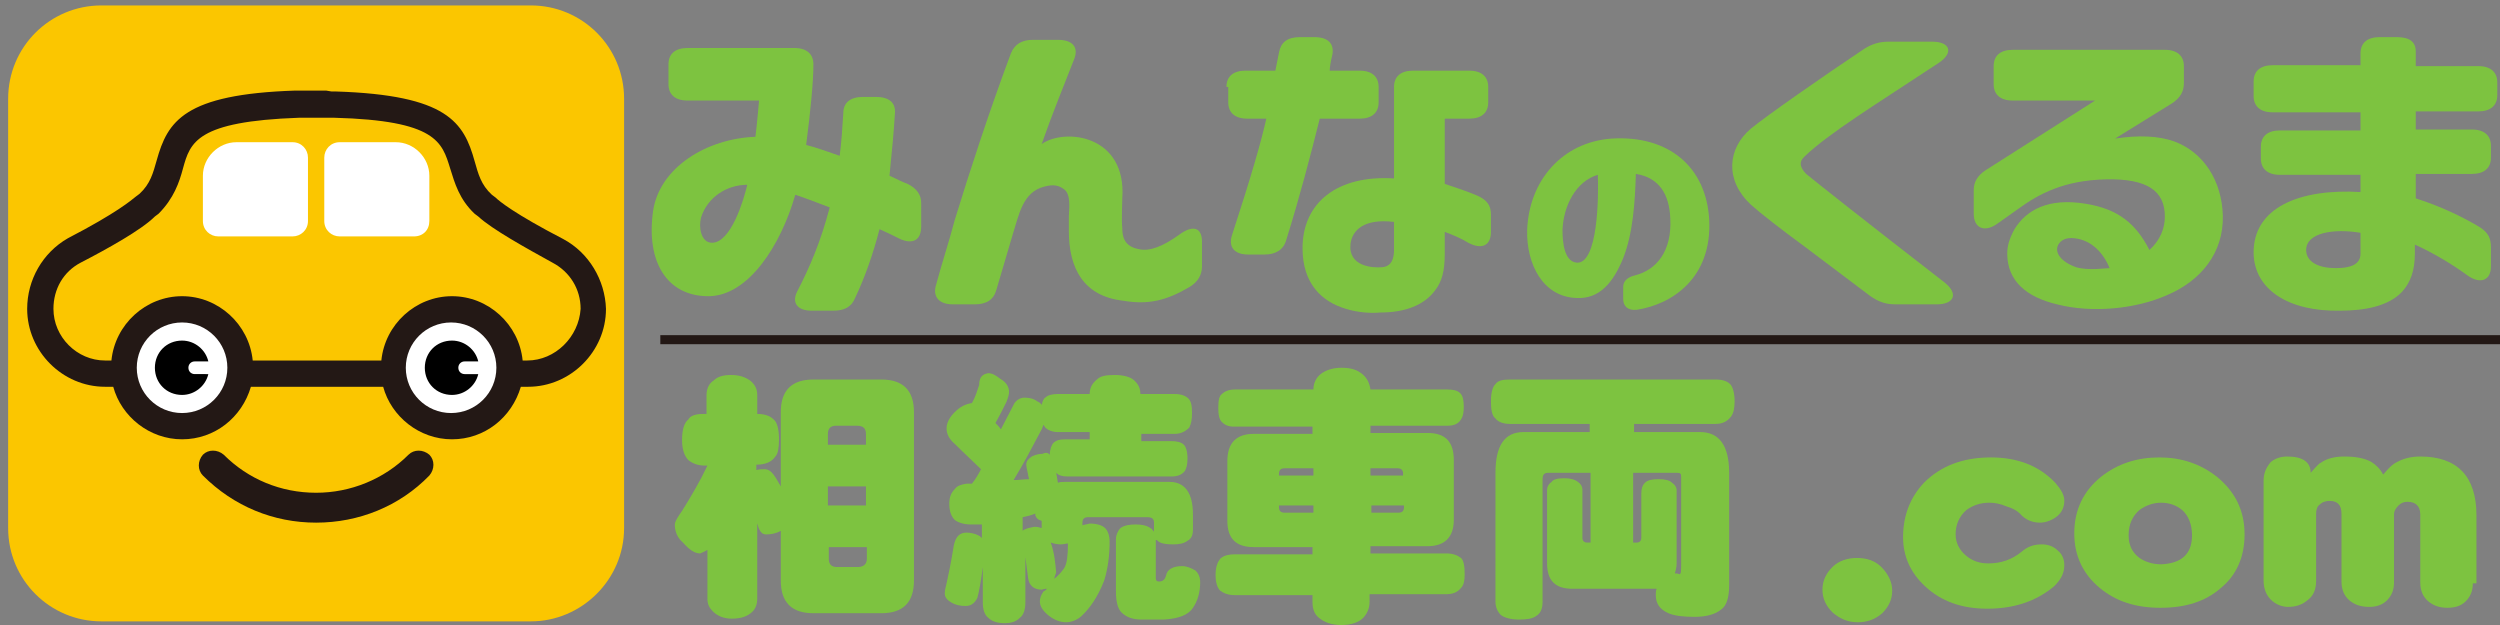 <?xml version="1.0" encoding="utf-8"?>
<!-- Generator: Adobe Illustrator 28.0.0, SVG Export Plug-In . SVG Version: 6.00 Build 0)  -->
<svg version="1.1" id="レイヤー_1" xmlns="http://www.w3.org/2000/svg" xmlns:xlink="http://www.w3.org/1999/xlink" x="0px"
	 y="0px" viewBox="0 0 276 69" style="enable-background:new 0 0 276 69;" xml:space="preserve">
<rect x="0" y="0" width="276" height="69" fill="#808080" stroke="none"/>
<style type="text/css">
	.st0{fill:#FBC600;}
	.st1{fill:#231815;}
	.st2{fill:#FFFFFF;}
	.st3{fill:#7DC340;}
	.st4{fill:none;stroke:#231815;stroke-miterlimit:10;}
</style>
<g>
	<path class="st0" d="M58.6,68.6H11.2C5.5,68.6,0.9,64,0.9,58.3V10.9c0-5.7,4.6-10.3,10.3-10.3h47.4c5.7,0,10.3,4.6,10.3,10.3v47.4
		C68.9,64,64.2,68.6,58.6,68.6z"/>
	<g>
		<path class="st1" d="M34.9,57.7c-4.7,0-9.1-1.8-12.5-5.2c-0.6-0.6-0.6-1.6,0-2.3c0.6-0.6,1.6-0.6,2.3,0c2.7,2.7,6.3,4.2,10.2,4.2
			c3.8,0,7.5-1.5,10.2-4.2c0.6-0.6,1.6-0.6,2.3,0c0.6,0.6,0.6,1.6,0,2.3C44.1,55.9,39.6,57.7,34.9,57.7z"/>
		<g>
			<path class="st1" d="M62.2,26.4c-5.4-2.8-7.1-4.2-7.5-4.6l-0.4-0.3c-1.2-1.1-1.5-2.3-1.9-3.7c-1.2-4.3-3-7.3-15.3-7.7
				c-0.2,0-0.3,0-0.5,0L36,10c-0.4,0-0.8,0-1.2,0c-0.4,0-0.8,0-1.2,0l-0.5,0c-0.2,0-0.3,0-0.5,0c-12.3,0.4-14.1,3.4-15.3,7.7
				c-0.4,1.4-0.7,2.6-1.9,3.7l-0.4,0.3c-0.5,0.4-2.1,1.8-7.5,4.6C4.7,27.9,3,30.9,3,34.1c0,4.7,3.9,8.6,8.6,8.6h0.9
				c0.9,3.3,4,5.8,7.6,5.8s6.6-2.4,7.6-5.8h14.6c0.9,3.3,4,5.8,7.6,5.8c3.6,0,6.6-2.4,7.6-5.8h0.8c4.7,0,8.6-3.9,8.6-8.6
				C66.8,30.9,65,27.9,62.2,26.4z M58.2,39.8h-0.5c-0.4-4-3.8-7.1-7.8-7.1s-7.4,3.1-7.8,7.1H27.9c-0.4-4-3.8-7.1-7.8-7.1
				s-7.4,3.1-7.8,7.1h-0.7c-3.1,0-5.7-2.6-5.7-5.7C5.9,31.9,7,30,8.9,29c2.9-1.5,6.7-3.6,8.2-5.1l0.4-0.3c1.7-1.7,2.3-3.5,2.7-5
				c0.8-2.9,1.5-5.2,12.8-5.6l0.2,0l0.1,0l0.5,0l0.1,0c0.4,0,0.7,0,1.1,0c0.4,0,0.7,0,1.1,0l0.8,0c11.3,0.3,11.9,2.7,12.8,5.6
				c0.5,1.6,1,3.4,2.7,5l0.4,0.3c1.5,1.4,5.3,3.5,8.2,5.1c1.9,1,3.1,2.9,3.1,5.1C63.9,37.2,61.3,39.8,58.2,39.8z"/>
		</g>
		<g>
			<path class="st2" d="M24.1,26.1h8.2c0.9,0,1.7-0.7,1.7-1.7v-7c0-0.9-0.7-1.7-1.7-1.7h-6.2c-2,0-3.7,1.7-3.7,3.7v5
				C22.4,25.4,23.2,26.1,24.1,26.1z"/>
			<path class="st2" d="M45.7,26.1h-8.2c-0.9,0-1.7-0.7-1.7-1.7v-7c0-0.9,0.7-1.7,1.7-1.7h6.2c2,0,3.7,1.7,3.7,3.7v5
				C47.4,25.4,46.7,26.1,45.7,26.1z"/>
		</g>
		<g>
			<circle class="st2" cx="20.1" cy="40.6" r="5"/>
		</g>
		<circle class="st2" cx="49.8" cy="40.6" r="5"/>
		<g>
			<path d="M21.5,41.3c-0.4,0-0.7-0.3-0.7-0.7c0-0.4,0.3-0.7,0.7-0.7H23c0,0,0,0,0,0c-0.3-1.3-1.5-2.3-2.9-2.3c-1.7,0-3,1.3-3,3
				c0,1.7,1.3,3,3,3c1.4,0,2.6-1,2.9-2.3c0,0,0,0,0,0H21.5z"/>
		</g>
		<g>
			<path d="M50.6,40.6c0-0.4,0.3-0.7,0.7-0.7h1.5c-0.3-1.3-1.5-2.3-2.9-2.3c-1.7,0-3,1.3-3,3c0,1.7,1.3,3,3,3c1.4,0,2.6-1,2.9-2.3
				h-1.5C50.9,41.3,50.6,41,50.6,40.6z"/>
		</g>
	</g>
</g>
<g>
	<g>
		<path class="st3" d="M88,32.2c1.4-2.7,2.6-5.5,3.6-9.3c-1.3-0.5-2.6-1-3.8-1.4c-1.6,5.6-5.2,11.2-9.6,11.2c-4.5,0-6.9-3.7-6.1-9.4
			c0.7-4.8,5.9-8,11.3-8.2c0.2-1.6,0.3-3,0.4-4h-7.9c-1.4,0-2.1-0.7-2.1-1.8V7.1c0-1.2,0.8-1.8,2.1-1.8h11.8c1.4,0,2.1,0.7,2.1,1.8
			c0,1.9-0.3,5-0.8,8.9c1.2,0.3,2.5,0.8,3.7,1.2c0.2-1.5,0.3-3.1,0.4-4.7c0-1.2,0.8-1.8,2.2-1.8h1.4c1.4,0,2.2,0.6,2.1,1.8
			c-0.1,1.7-0.3,4-0.6,6.9c0.7,0.3,1.4,0.7,2,0.9c1,0.5,1.5,1.2,1.5,2.1V25c0,1.5-0.9,2-2.3,1.4c-0.8-0.4-1.6-0.8-2.3-1.1
			c-0.7,2.7-1.6,5.3-2.7,7.6c-0.4,1-1.2,1.4-2.4,1.4h-2.4C88,34.3,87.4,33.4,88,32.2z M78.6,26.8c2.1,0,3.5-4.7,3.9-6.4
			c-2.3,0-4.4,1.4-5.1,3.6C77.1,25.1,77.4,26.8,78.6,26.8z"/>
		<path class="st3" d="M118,25.5c0-0.7,0-0.9,0-1.6c0.1-1.4,0.1-2.4-0.4-2.9c-0.6-0.5-1.2-0.7-2.3-0.4c-2.4,0.6-2.8,3.1-3.5,5.3
			c-0.6,2-1.2,4.1-1.8,6.1c-0.3,1.1-1.1,1.6-2.4,1.6h-2.4c-1.5,0-2.2-0.8-1.9-2c0.7-2.6,1.5-5,2.1-7.3c1.6-5.2,3.7-11.7,6.2-18.4
			c0.4-1,1.2-1.5,2.4-1.5h2.8c1.6,0,2.3,0.8,1.8,2.1c-1.2,3.1-2.3,5.7-3.6,9.4c2.6-1.8,9.4-1,8.9,6c0,0.8-0.1,2.3,0,3.3
			c0,0.9,0.2,2,1.8,2.3c1.2,0.3,2.7-0.3,4.5-1.6c1.5-1.1,2.5-0.8,2.5,0.8v2.7c0,0.9-0.4,1.7-1.4,2.3c-2.4,1.4-4.4,2-7.3,1.5
			C119.6,32.7,118,29.6,118,25.5z"/>
		<path class="st3" d="M135.4,9.6c0-1.2,0.8-1.8,2.1-1.8h3.3l0.4-2c0.2-1.1,0.9-1.7,2.3-1.7h1.6c1.5,0,2.2,0.7,2,1.9
			c-0.2,0.8-0.3,1.5-0.3,1.8h3.3c1.4,0,2.1,0.7,2.1,1.8v1.7c0,1.2-0.8,1.8-2.1,1.8h-4.4c-1,4-2.2,8.6-3.7,13.4
			c-0.3,1.1-1.2,1.6-2.4,1.6h-1.8c-1.5,0-2.2-0.8-1.8-2.1c2.1-6.4,3.3-10.6,3.8-12.9h-2.1c-1.4,0-2.1-0.7-2.1-1.8V9.6z M148.6,34.1
			c-2.7-0.8-4.8-2.8-4.8-6.7c0-5,3.8-8.1,10.1-7.7l0-10.1c0-1.2,0.8-1.8,2.1-1.8h6.2c1.4,0,2.1,0.7,2.1,1.8v1.7
			c0,1.2-0.8,1.8-2.1,1.8h-2.7v7.2c1.5,0.5,2.4,0.8,3.6,1.3c1.1,0.5,1.5,1.1,1.5,2.1v1.9c0,1.5-1,2-2.5,1.2
			c-0.8-0.5-1.8-0.9-2.6-1.2v2.4c0,1.9-0.3,3.1-1.1,4.1c-1.2,1.6-3.3,2.4-6,2.4C151.3,34.6,149.9,34.5,148.6,34.1z M152.6,29.5
			c1-0.1,1.3-0.9,1.3-1.9v-3.1c-3.3-0.4-4.6,0.9-4.8,2.4C148.8,29.4,151.5,29.6,152.6,29.5z"/>
		<path class="st3" d="M179.2,33v-1.3c0-0.7,0.5-1.1,1.3-1.3c2.4-0.6,4.1-2.7,3.9-6.3c-0.1-2.6-1.2-4.5-3.8-4.9
			c-0.1,3.1-0.3,6.5-1.4,9.3c-1.1,2.7-2.6,4.5-5.1,4.4c-3.8-0.1-5.6-3.8-5.5-7.5c0.2-5.5,3.9-9.7,9.3-10.1c6.4-0.4,10.5,3.2,10.8,9
			c0.3,6.4-4.1,9.3-8,9.9C179.7,34.3,179.2,33.8,179.2,33z M174.1,29c2.3,0.1,2.4-7.2,2.3-9.7c-2.4,0.7-3.8,3.4-3.9,6.1
			C172.5,26.8,172.7,28.9,174.1,29z"/>
		<path class="st3" d="M206.5,32.7l-7.3-5.5c-2.6-1.9-4.9-3.7-5.9-4.6c-2.9-2.7-2.6-6.2,0-8.4c1.7-1.4,8-5.8,12.5-8.8
			c0.8-0.5,1.6-0.8,2.7-0.8h4.8c2,0,2.4,1.2,0.8,2.3c-7.1,4.7-12.2,7.8-14.9,10.4c-0.3,0.3-0.4,0.5-0.4,0.8c0,0.3,0.2,0.7,0.6,1.1
			c1.1,0.9,6,4.8,15.3,12c1.5,1.2,1.1,2.4-0.9,2.4h-4.5C208.1,33.6,207.4,33.3,206.5,32.7z"/>
		<path class="st3" d="M221.6,28c0-0.8,0.2-1.6,0.8-2.7c1.3-2.1,3.7-3.5,7.9-2.8c3.6,0.6,5.5,2.2,7,5.1c1.2-1.1,1.7-2.4,1.7-3.7
			c0-2.8-1.9-4.2-6.5-4.1c-4.6,0.1-7.4,1.6-9.6,3.2l-2.4,1.7c-1.4,1-2.6,0.5-2.6-1.1V21c0-0.9,0.4-1.6,1.3-2.2l12.1-7.7h-9.1
			c-1.4,0-2.1-0.7-2.1-1.8v-2c0-1.2,0.8-1.8,2.1-1.8h16.8c1.4,0,2.1,0.7,2.1,1.8v1.9c0,0.9-0.4,1.6-1.3,2.2l-6.3,3.9
			c2.6-0.4,4.8-0.3,6.5,0.3c3.3,1.2,5.3,4.4,5.4,8.2c0.1,4.1-2.4,7.2-6.2,8.8c-3.4,1.5-8.2,2-12.1,1C223.7,32.8,221.6,31,221.6,28z
			 M229.2,29.5c1.3,0.4,3.3,0.1,3.7,0.1c-0.7-1.7-2-3.1-3.9-3.3c-0.9-0.1-1.4,0.2-1.7,0.6C226.7,27.8,227.5,28.9,229.2,29.5z"/>
		<path class="st3" d="M248.8,28c-0.1-5.1,5.1-7.2,11.8-6.8v-1.9h-8.9c-1.4,0-2.1-0.7-2.1-1.8v-1.3c0-1.2,0.8-1.8,2.1-1.8h8.9v-2
			h-9.7c-1.4,0-2.1-0.7-2.1-1.8V9c0-1.2,0.8-1.8,2.1-1.8h9.7V5.9c0-1.2,0.8-1.8,2.1-1.8h1.9c1.4,0,2.1,0.5,2.1,1.6v1.6h6.9
			c1.4,0,2.1,0.7,2.1,1.8v1.4c0,1.2-0.8,1.8-2.1,1.8h-6.9v2h6.2c1.4,0,2.1,0.7,2.1,1.8v1.3c0,1.2-0.8,1.8-2.1,1.8h-6.2v2.7
			c2.8,0.9,5.1,2,7.1,3.2c0.9,0.6,1.2,1.2,1.2,2.2v2.1c0,1.6-1.2,2-2.6,1c-1.5-1.1-3.6-2.4-5.8-3.4V28c0,1.9-0.5,3.2-1.4,4.2
			c-1.5,1.6-4.1,2.1-6.9,2.1C252.7,34.4,248.9,32,248.8,28z M257.9,29.6c1.6,0,2.7-0.4,2.7-1.6v-2.3c-3-0.5-6,0-6,1.9
			C254.6,28.7,255.6,29.6,257.9,29.6z"/>
	</g>
</g>
<g>
	<path class="st3" d="M77.6,45.7H78v-2.1c0-0.7,0.3-1.3,0.8-1.6c0.4-0.4,1-0.6,1.9-0.6s1.5,0.2,2.1,0.6c0.5,0.4,0.8,0.9,0.8,1.6v2.1
		c0.8,0,1.4,0.2,1.8,0.6c0.4,0.3,0.6,1.1,0.6,2.2c0,0.9-0.1,1.6-0.4,1.9c-0.4,0.6-1.1,0.9-2.1,0.9v0.6c0.3-0.1,0.6-0.1,0.9-0.1
		c0.4,0,0.7,0.2,1,0.6c0.3,0.4,0.5,0.8,0.8,1.3v-8.2c0-2.4,1.2-3.6,3.6-3.6h7.5c2.4,0,3.6,1.2,3.6,3.6v18.6c0,2.4-1.2,3.6-3.6,3.6
		h-7.5c-2.4,0-3.6-1.2-3.6-3.6v-5.5c-0.5,0.3-1.1,0.4-1.6,0.4c-0.4,0-0.6-0.2-0.8-0.6c-0.1-0.2-0.1-0.4-0.2-0.6v8.3
		c0,0.6-0.2,1.1-0.5,1.4c-0.5,0.5-1.2,0.8-2.3,0.8c-0.9,0-1.6-0.3-2.1-0.8c-0.4-0.4-0.6-0.8-0.6-1.4v-5.4c-0.3,0.2-0.6,0.3-0.8,0.4
		c-0.6,0-1.2-0.4-1.9-1.2c-0.6-0.5-0.9-1.2-0.9-2c0-0.3,0.3-0.8,0.8-1.5c1-1.6,2-3.3,2.8-5h-0.3c-0.7,0-1.3-0.2-1.8-0.6
		c-0.4-0.4-0.7-1.1-0.7-2.2c0-1.1,0.2-1.9,0.7-2.3C76.2,45.9,76.8,45.7,77.6,45.7z M91.4,49.1h4.2v-1.2c0-0.6-0.3-0.9-1-0.9h-2.3
		c-0.6,0-0.9,0.3-0.9,0.9V49.1z M91.4,55.8h4.2v-2.1h-4.2V55.8z M94.7,62.6c0.6,0,1-0.3,1-0.9v-1.3h-4.2v1.3c0,0.6,0.3,0.9,0.9,0.9
		H94.7z"/>
	<path class="st3" d="M109.1,41.2c0.4,0,0.8,0.2,1.3,0.6c0.7,0.4,1,0.9,1,1.5c0,0.2-0.1,0.6-0.3,1.1c-0.4,0.8-0.8,1.6-1.2,2.3
		c0.2,0.2,0.4,0.4,0.6,0.7c0.5-1,1-1.9,1.5-2.9c0.3-0.4,0.7-0.6,1.1-0.6c0.5,0,1,0.1,1.4,0.4c0.2,0.1,0.4,0.2,0.5,0.4
		c0.1-0.4,0.2-0.7,0.4-0.8c0.3-0.3,0.8-0.4,1.4-0.4h3.5c0-0.7,0.3-1.2,0.8-1.6c0.4-0.4,1-0.5,2-0.5c0.9,0,1.6,0.2,2,0.5
		c0.5,0.4,0.8,0.9,0.8,1.6h3.8c0.7,0,1.2,0.2,1.5,0.5c0.3,0.3,0.4,0.8,0.4,1.6c0,0.7-0.1,1.2-0.3,1.6c-0.4,0.4-0.9,0.7-1.6,0.7H126
		v0.8h3.3c0.6,0,1.1,0.1,1.4,0.4c0.2,0.2,0.4,0.7,0.4,1.5c0,0.6-0.1,1.1-0.3,1.4c-0.3,0.4-0.8,0.6-1.4,0.6h-11.6
		c-0.5,0-0.9-0.1-1.2-0.4c0.1,0.4,0.1,0.7,0.2,1.1c0.2-0.1,0.5-0.1,0.8-0.1h11.5c1.7,0,2.6,1.2,2.6,3.6v1.7c0,0.6-0.2,1-0.6,1.2
		c-0.4,0.3-0.9,0.4-1.6,0.4c-0.8,0-1.4-0.1-1.7-0.4c-0.1-0.1-0.1-0.1-0.2-0.1v4.2c0,0.3,0.1,0.4,0.4,0.4c0.2,0,0.4-0.1,0.5-0.2
		c0.1-0.1,0.2-0.3,0.3-0.7c0.2-0.5,0.8-0.8,1.7-0.8c0.5,0,1,0.2,1.5,0.5c0.3,0.3,0.5,0.7,0.5,1.3c0,1.1-0.3,2.1-0.8,2.8
		c-0.5,0.8-1.6,1.2-3.2,1.3h-2.5c-1,0-1.7-0.3-2.2-0.8c-0.4-0.4-0.6-1.2-0.6-2.3v-5.8c0-0.4,0.2-0.9,0.5-1.2c0.4-0.3,1-0.4,1.7-0.4
		c0.6,0,1.2,0.1,1.6,0.4c0.2,0.1,0.3,0.3,0.4,0.4v-1c0-0.4-0.2-0.6-0.7-0.6h-6.6c-0.4,0-0.6,0.2-0.6,0.6v0.3
		c0.2-0.1,0.5-0.1,0.8-0.2c0.8,0,1.4,0.2,1.7,0.5c0.3,0.3,0.5,0.8,0.5,1.5c0,1.6-0.2,3-0.6,4.3c-0.7,1.8-1.6,3.1-2.6,4
		c-0.5,0.4-1.1,0.6-1.6,0.6c-0.7,0-1.4-0.3-2-0.8c-0.6-0.5-0.9-1-0.9-1.5c0-0.3,0.1-0.7,0.4-1.1c0.2-0.1,0.3-0.2,0.4-0.3
		c-0.2,0-0.3,0-0.6,0.1c-0.9,0-1.4-0.5-1.5-1.3c-0.1-0.8-0.2-1.6-0.3-2.3v5c0,0.8-0.2,1.4-0.6,1.7c-0.4,0.4-0.9,0.6-1.7,0.6
		s-1.4-0.2-1.8-0.6c-0.4-0.3-0.6-0.9-0.6-1.7v-3.9c-0.2,1.5-0.4,2.7-0.6,3.4c-0.3,0.6-0.7,0.9-1.3,0.9s-1.1-0.1-1.6-0.4
		s-0.7-0.6-0.7-1c0-0.3,0.1-0.7,0.2-1.1c0.2-0.9,0.5-2.3,0.8-4.2c0.2-0.9,0.6-1.4,1.4-1.4c0.4,0,0.9,0.1,1.3,0.3
		c0.2,0.1,0.3,0.2,0.4,0.3v-1.5c-0.4,0-0.8,0-1.2,0c-0.8,0-1.4-0.2-1.8-0.5c-0.4-0.4-0.6-1-0.6-1.8c0-0.7,0.2-1.2,0.6-1.6
		c0.3-0.4,0.7-0.5,1.3-0.6c0.2,0,0.4,0,0.6,0c0.4-0.5,0.7-1,1-1.6c-0.8-0.8-1.8-1.7-2.9-2.8c-0.6-0.5-0.9-1.1-0.9-1.7
		c0-0.6,0.3-1.2,0.9-1.8c0.6-0.6,1.2-0.9,1.9-1c0.4-0.7,0.6-1.4,0.8-2C108.1,41.6,108.5,41.3,109.1,41.2z M115.9,50.2
		c0-0.6,0.2-1.1,0.4-1.3c0.3-0.3,0.7-0.4,1.3-0.4h2.7v-0.8h-3.5c-0.6,0-1.1-0.2-1.4-0.5c-0.1-0.1-0.1-0.2-0.2-0.3
		c-0.1,0.2-0.1,0.3-0.2,0.5c-1,1.9-2,3.8-3.1,5.6c0.6,0,1.2-0.1,1.7-0.1c0-0.2-0.1-0.3-0.1-0.5c-0.1-0.5-0.2-0.9-0.2-1.1
		c0-0.4,0.2-0.6,0.6-0.9c0.4-0.2,0.8-0.3,1.2-0.3C115.5,49.9,115.7,50,115.9,50.2z M115,58.3v-0.8c-0.4-0.1-0.6-0.3-0.7-0.6
		c0-0.1,0-0.1,0-0.2c-0.5,0.2-0.9,0.3-1.4,0.4v1.5c0.2-0.2,0.6-0.3,1.1-0.4C114.3,58.1,114.7,58.2,115,58.3z M116.4,63.9
		c0.5-0.4,0.9-0.9,1.1-1.2c0.3-0.5,0.4-1.4,0.4-2.7c-0.2,0-0.5,0.1-0.8,0.1c-0.4,0-0.8-0.1-1.1-0.2c0.4,1.1,0.5,2.2,0.6,3.3
		C116.5,63.5,116.4,63.7,116.4,63.9z"/>
	<path class="st3" d="M136.3,43h8.7c0-0.7,0.3-1.3,0.8-1.7c0.5-0.4,1.3-0.7,2.3-0.7c1,0,1.7,0.2,2.3,0.7c0.5,0.4,0.8,1,0.9,1.7h8.5
		c0.6,0,1.1,0.1,1.4,0.4c0.3,0.3,0.4,0.8,0.4,1.5c0,0.7-0.1,1.1-0.3,1.4c-0.3,0.5-0.8,0.7-1.5,0.7h-8.5v0.8h6.3c2,0,2.9,1,2.9,3v6.6
		c0,1.9-1,2.9-2.9,2.9h-6.3v0.8h8.4c0.7,0,1.2,0.2,1.6,0.5c0.3,0.3,0.4,0.9,0.4,1.8c0,0.7-0.1,1.2-0.4,1.5c-0.4,0.5-0.9,0.7-1.7,0.7
		h-8.4v0.8c0,0.7-0.2,1.2-0.6,1.7c-0.5,0.6-1.4,0.9-2.5,0.9c-1.1,0-1.9-0.3-2.5-0.8c-0.5-0.4-0.7-1-0.7-1.7v-0.8h-8.6
		c-0.7,0-1.2-0.2-1.6-0.5c-0.3-0.3-0.5-0.9-0.5-1.7c0-0.9,0.2-1.4,0.5-1.8c0.3-0.3,0.8-0.5,1.6-0.5h8.6v-0.8h-6.5
		c-2,0-2.9-1-2.9-2.9v-6.6c0-2,1-3,2.9-3h6.5v-0.8h-8.7c-0.6,0-1-0.2-1.3-0.5c-0.3-0.3-0.4-0.8-0.4-1.6c0-0.8,0.1-1.3,0.4-1.5
		C135.2,43.2,135.7,43,136.3,43z M141.2,52.5h3.8v-0.8h-3.2c-0.4,0-0.6,0.2-0.6,0.6V52.5z M145,56.6v-0.8h-3.8V56
		c0,0.4,0.2,0.6,0.6,0.6H145z M151.3,51.7v0.8h3.6v-0.2c0-0.4-0.2-0.6-0.6-0.6H151.3z M154.4,56.6c0.4,0,0.6-0.2,0.6-0.6v-0.2h-3.6
		v0.8H154.4z"/>
	<path class="st3" d="M166.7,41.9h22.7c0.8,0,1.3,0.2,1.6,0.5c0.3,0.3,0.5,1,0.5,1.9c0,0.7-0.1,1.3-0.4,1.7
		c-0.4,0.5-0.9,0.8-1.7,0.8h-9v0.9h7.3c2.1,0,3.2,1.5,3.2,4.5v12.4c0,1.4-0.3,2.3-0.9,2.7c-0.6,0.5-1.6,0.8-2.9,0.8
		c-1.2,0-2.2-0.1-2.9-0.4c-0.9-0.4-1.4-1-1.4-2c0-0.3,0-0.5,0.1-0.7c-0.2,0-0.4,0-0.6,0h-8.7c-1.9,0-2.8-0.9-2.8-2.8v-8.1
		c0-0.4,0.2-0.7,0.5-0.9c0.2-0.3,0.7-0.4,1.4-0.4c0.6,0,1.1,0.1,1.5,0.4c0.3,0.2,0.5,0.5,0.5,0.9v5.3c0,0.3,0.2,0.5,0.5,0.5h0.4
		v-7.7h-4.7c-0.4,0-0.6,0.2-0.6,0.7v13.5c0,0.8-0.2,1.3-0.7,1.6c-0.4,0.3-1,0.4-1.9,0.4c-0.9,0-1.6-0.2-2-0.5
		c-0.4-0.4-0.6-0.9-0.6-1.5V52.2c0-3,1-4.5,3.1-4.5h7.3v-0.9h-8.8c-0.7,0-1.3-0.2-1.6-0.6c-0.4-0.3-0.5-1-0.5-1.9
		c0-1,0.2-1.6,0.5-1.9C165.4,42,165.9,41.9,166.7,41.9z M180.4,59.9h0.3c0.3,0,0.5-0.2,0.5-0.5v-4.9c0-0.5,0.1-0.9,0.4-1.2
		c0.3-0.3,0.8-0.4,1.5-0.4c0.7,0,1.2,0.1,1.5,0.4c0.3,0.2,0.5,0.5,0.5,0.8v8.1c0,0.4-0.1,0.8-0.2,1.1c0.2,0,0.3,0,0.5,0.1
		c0.2,0,0.2-0.4,0.2-1.3v-9.5c0-0.3-0.1-0.4-0.4-0.4h-4.9V59.9z"/>
	<path class="st3" d="M208.9,65.2c0,1-0.4,1.8-1.1,2.5c-0.8,0.7-1.7,1-2.7,1c-1.1,0-2-0.4-2.8-1.1c-0.7-0.7-1.1-1.5-1.1-2.5
		s0.4-1.8,1.1-2.5c0.7-0.7,1.7-1,2.7-1c1.1,0,2,0.3,2.7,1S208.9,64.2,208.9,65.2z"/>
	<path class="st3" d="M227.9,62.4c0,0.9-0.4,1.6-1.1,2.3c-2,1.7-4.5,2.5-7.4,2.5c-2.8,0-5.1-0.8-6.9-2.5c-1.6-1.5-2.4-3.3-2.4-5.4
		c0-2.4,0.8-4.4,2.3-6c1.8-1.8,4.2-2.8,7.4-2.8c2.9,0,5.3,0.9,7.1,2.8c0.6,0.7,1,1.3,1,2s-0.3,1.3-0.8,1.7c-0.5,0.4-1.2,0.7-1.9,0.7
		c-0.8,0-1.6-0.3-2.2-1c-0.3-0.3-0.8-0.6-1.5-0.8c-0.7-0.3-1.3-0.4-1.9-0.4c-1,0-1.8,0.3-2.5,0.8c-0.8,0.7-1.2,1.6-1.2,2.7
		c0,0.9,0.4,1.7,1.1,2.3c0.7,0.6,1.5,0.9,2.5,0.9c1.4,0,2.6-0.4,3.7-1.3c0.7-0.6,1.4-0.8,2.2-0.8c0.7,0,1.3,0.2,1.8,0.7
		C227.7,61.2,227.9,61.8,227.9,62.4z"/>
	<path class="st3" d="M247.8,59c0,2.5-0.9,4.5-2.6,5.9c-1.7,1.5-3.9,2.2-6.7,2.2c-2.7,0-4.9-0.7-6.7-2.2c-1.8-1.5-2.8-3.5-2.8-6
		c0-2.6,1-4.7,3-6.3c1.8-1.4,3.9-2.1,6.4-2.1c2.4,0,4.5,0.7,6.3,2.1C246.8,54.3,247.8,56.4,247.8,59z M242,59.1
		c0-1.2-0.4-2.2-1.1-2.8c-0.6-0.5-1.4-0.8-2.3-0.8c-0.9,0-1.7,0.3-2.4,0.8c-0.8,0.7-1.2,1.6-1.2,2.8c0,1.1,0.4,1.9,1.2,2.5
		c0.6,0.4,1.4,0.7,2.4,0.7C240.8,62.2,242,61.2,242,59.1z"/>
	<path class="st3" d="M273,64.4c0,0.9-0.3,1.5-0.8,2s-1.2,0.7-2,0.7c-0.8,0-1.5-0.2-2.1-0.7c-0.6-0.5-0.9-1.2-0.9-2.1v-7.5
		c0-0.9-0.5-1.4-1.4-1.4c-0.4,0-0.7,0.1-1,0.4s-0.5,0.6-0.5,1v7.5c0,0.9-0.3,1.5-0.8,2c-0.5,0.5-1.2,0.7-1.9,0.7
		c-0.9,0-1.6-0.2-2.2-0.7c-0.6-0.5-0.9-1.2-0.9-2.1v-7.5c0-0.9-0.4-1.4-1.3-1.4c-0.4,0-0.8,0.1-1.1,0.4c-0.3,0.2-0.4,0.6-0.4,1v7.4
		c0,1-0.3,1.7-1,2.2c-0.6,0.5-1.3,0.7-2.1,0.7c-0.7,0-1.4-0.3-1.9-0.8c-0.5-0.5-0.8-1.2-0.8-2.1v-11c0-0.9,0.3-1.5,0.8-2.1
		c0.5-0.4,1.1-0.6,1.8-0.6c1.7,0,2.6,0.6,2.6,1.8c0.6-0.7,1-1.1,1.1-1.1c0.7-0.5,1.6-0.7,2.6-0.7c1.3,0,2.3,0.2,3,0.6
		c0.5,0.3,1,0.8,1.3,1.4c0.5-0.6,0.9-1,1.2-1.2c0.8-0.5,1.7-0.8,2.9-0.8c4.1,0,6.2,2.2,6.2,6.5V64.4z"/>
</g>
<line class="st4" x1="72.9" y1="37.5" x2="276.4" y2="37.5"/>
</svg>